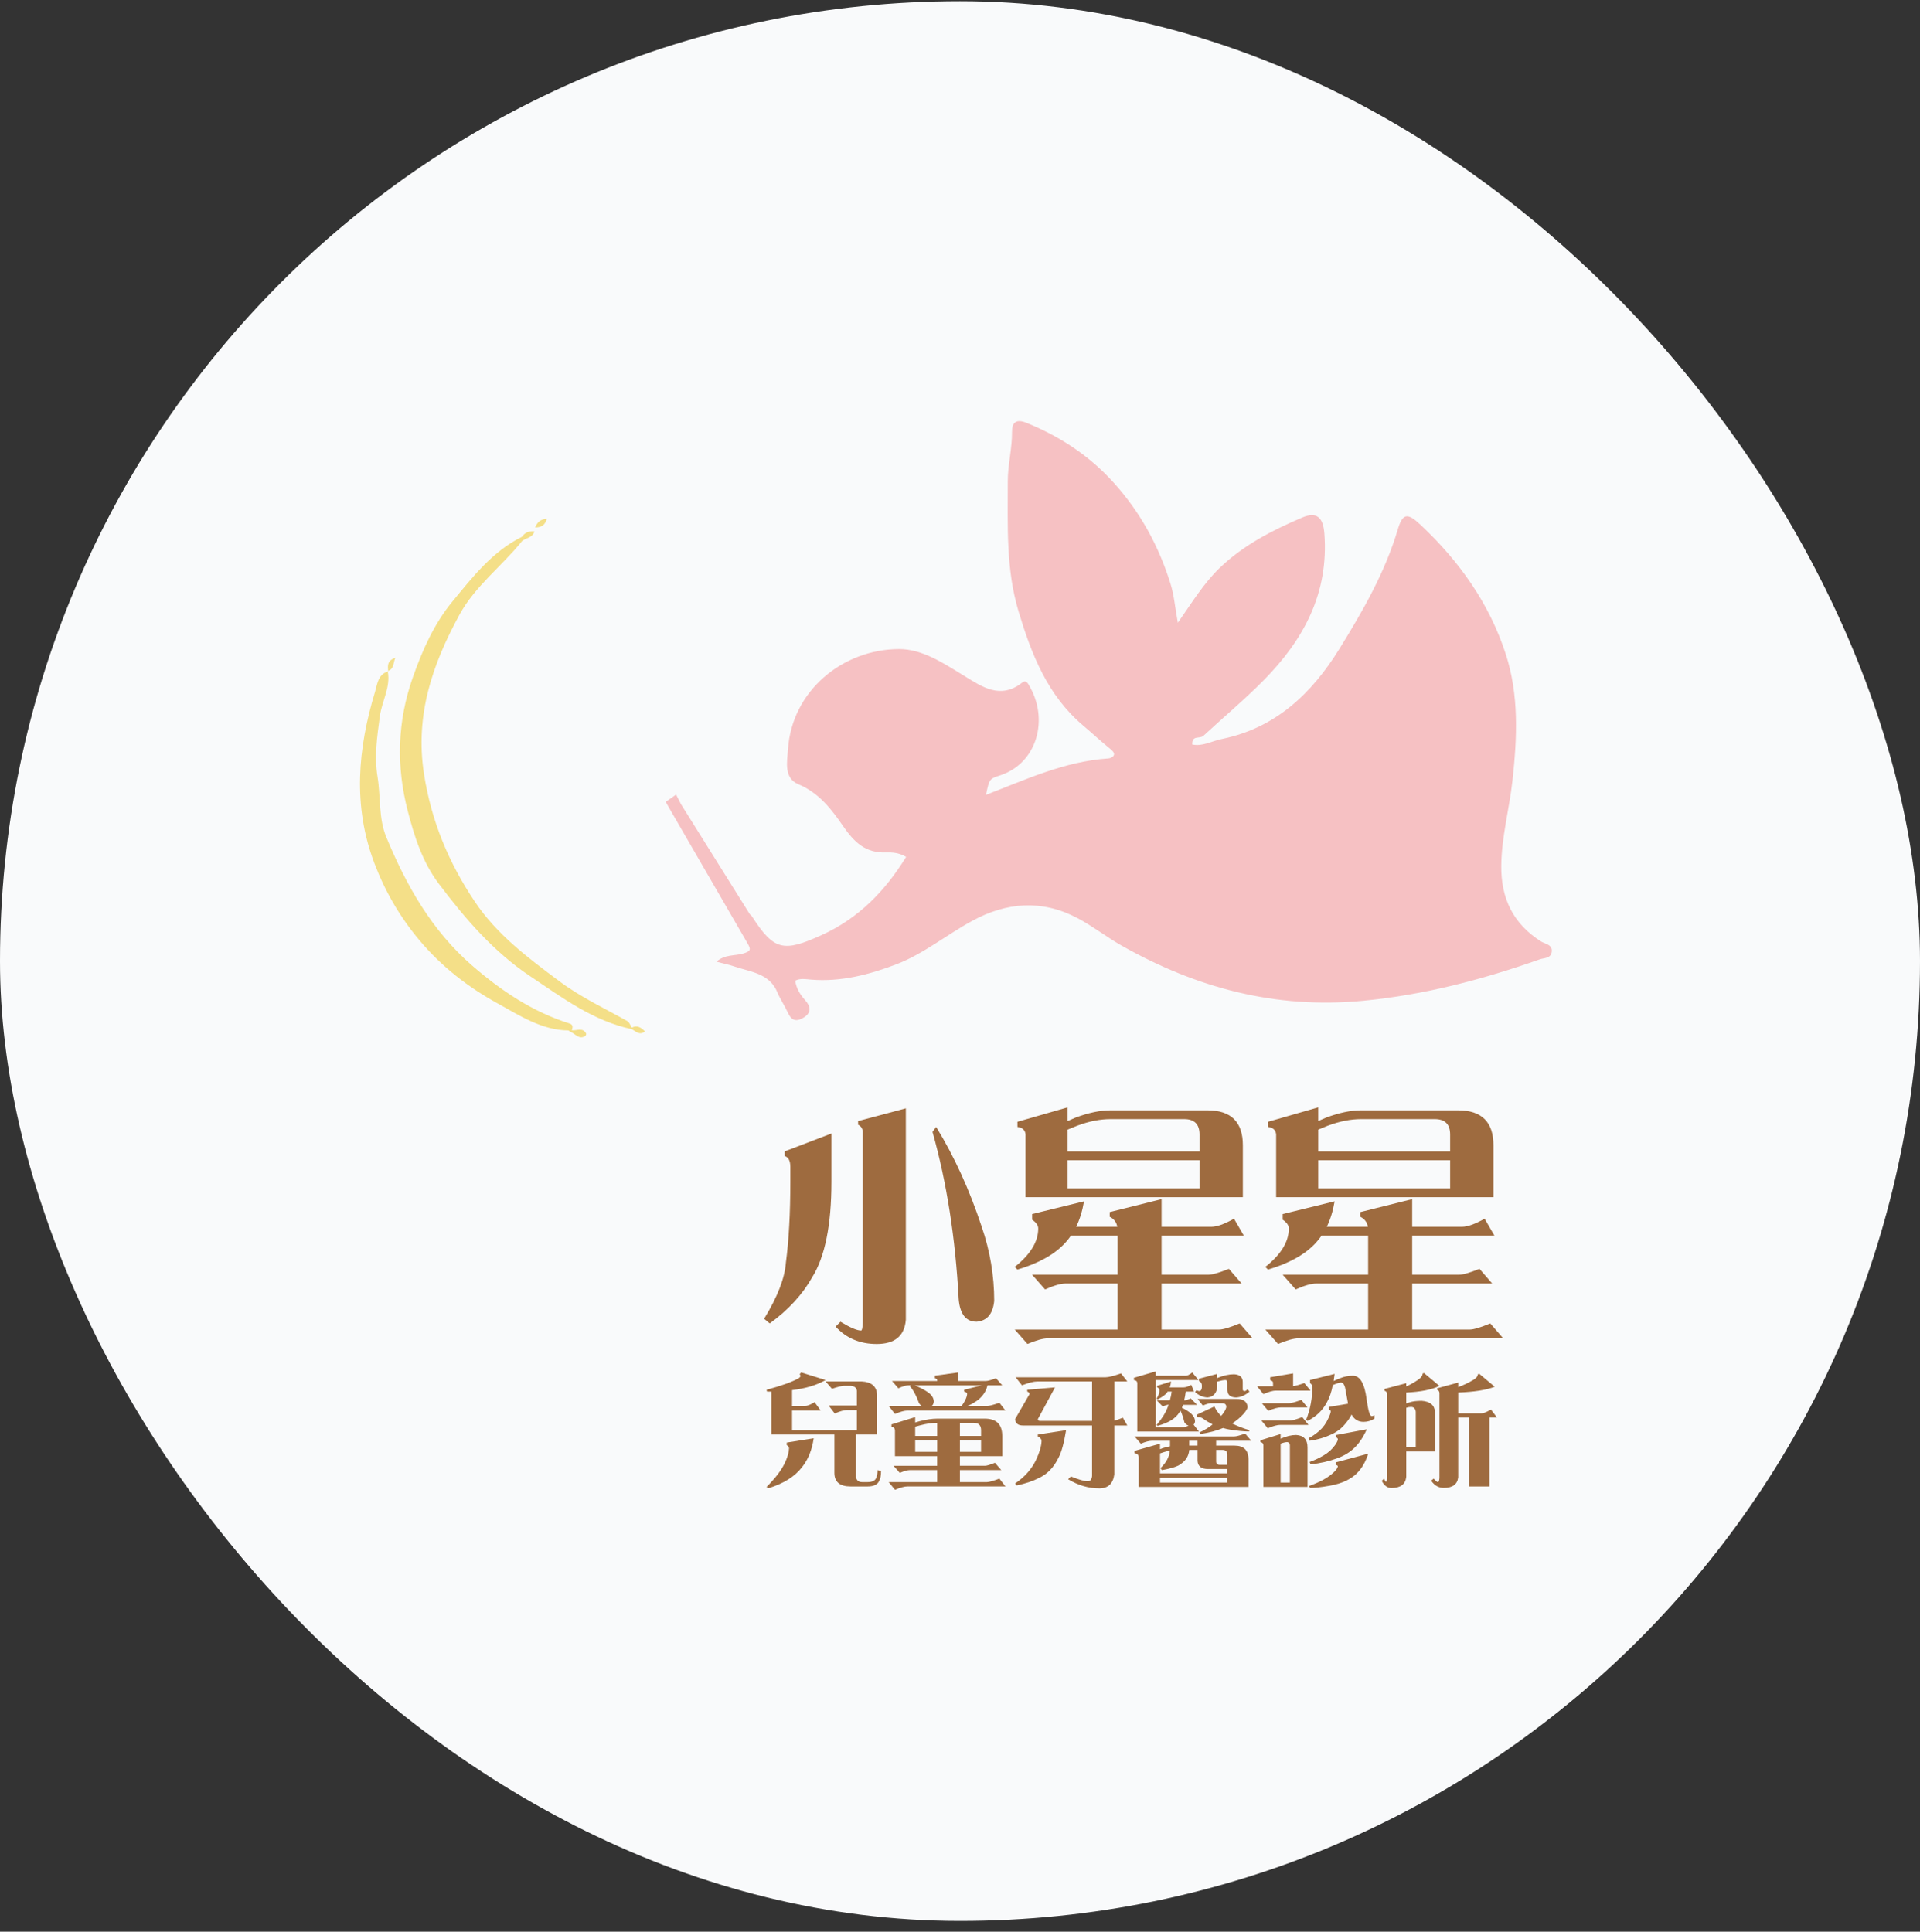 <svg width="160" height="161" viewBox="0 0 160 161" fill="none" xmlns="http://www.w3.org/2000/svg">
<rect x="0" y="0" width="160" height="161" fill="#333333" stroke="none"/>
<rect y="0.1" width="160" height="160" rx="80" fill="#F9FAFB"/>
<path d="M66.767 114.39L68.801 115.021C68.072 115.441 67.141 115.723 66.005 115.863V117.185H67.076C67.27 117.185 67.537 117.078 67.878 116.865L68.399 117.566H66.005V119.2H71.405V117.525H70.563C70.336 117.525 70.002 117.619 69.562 117.807L69.051 117.144H71.405V115.902C71.371 115.662 71.198 115.528 70.883 115.501H70.373C70.159 115.501 69.812 115.585 69.331 115.751L68.799 115.14H71.805C72.62 115.181 73.047 115.544 73.088 116.232V119.559H71.324V122.967C71.324 123.341 71.497 123.527 71.846 123.527H72.297C72.665 123.527 72.898 123.423 72.999 123.217C73.085 123.057 73.128 122.826 73.128 122.526L73.419 122.606C73.419 122.973 73.369 123.244 73.269 123.418C73.135 123.732 72.811 123.89 72.297 123.89H70.885C69.983 123.89 69.532 123.513 69.532 122.757V119.561H64.281V115.983H63.921L63.88 115.833C65.122 115.5 66.021 115.175 66.575 114.862C66.668 114.782 66.715 114.728 66.715 114.702C66.715 114.641 66.688 114.589 66.636 114.541L66.766 114.391L66.767 114.39ZM67.809 119.872C67.668 120.841 67.348 121.638 66.847 122.266C66.252 123.054 65.314 123.646 64.031 124.041L63.881 123.93C64.603 123.208 65.105 122.554 65.384 121.966C65.611 121.499 65.734 121.081 65.754 120.714C65.754 120.614 65.691 120.523 65.564 120.443V120.232L67.809 119.872Z" fill="#9E6B3F"/>
<path d="M79.863 114.39V115.101H82.158C82.312 115.101 82.591 115.024 83 114.871L83.521 115.462H82.289C82.189 115.916 81.939 116.313 81.537 116.654C81.243 116.874 80.94 117.051 80.625 117.185H82.239C82.425 117.185 82.772 117.096 83.281 116.915L83.792 117.566H75.615C75.374 117.566 75.03 117.659 74.582 117.847L74.061 117.185H76.787C76.721 117.125 76.653 117.048 76.587 116.955C76.367 116.327 76.112 115.856 75.826 115.541L75.906 115.462H75.695C75.501 115.462 75.223 115.545 74.864 115.712L74.332 115.101H78.1V115.021C78.1 114.96 78.037 114.912 77.91 114.871V114.66L79.864 114.39H79.863ZM76.265 118.108V118.559L76.646 118.448C77.194 118.308 77.679 118.238 78.099 118.238H82.067C83.036 118.238 83.52 118.719 83.52 119.681V121.364H79.993V122.165H82.067C82.228 122.165 82.508 122.081 82.909 121.914L83.44 122.525H79.993V123.527H82.237C82.424 123.527 82.771 123.43 83.279 123.237L83.79 123.888H75.614C75.373 123.888 75.028 123.982 74.581 124.169L74.059 123.529H78.098V122.526H75.823C75.623 122.526 75.342 122.603 74.981 122.757L74.46 122.166H78.096V121.365H74.58V119.201C74.566 119.034 74.469 118.938 74.289 118.911V118.72L76.264 118.109L76.265 118.108ZM77.648 117.186H80.133C80.433 116.766 80.587 116.421 80.594 116.154C80.58 116.081 80.497 116.024 80.344 115.983V115.833L81.826 115.463H76.215C76.642 115.631 77.016 115.824 77.337 116.044C77.657 116.278 77.818 116.539 77.818 116.825C77.798 116.986 77.741 117.106 77.648 117.186ZM76.265 119.681H78.099V118.589C77.672 118.589 77.207 118.655 76.706 118.789L76.265 118.909V119.681ZM76.265 121.003H78.099V120.041H76.265V121.003ZM79.993 118.589V119.681H81.756V119.2C81.756 118.792 81.552 118.589 81.145 118.589H79.993ZM79.993 120.042V121.004H81.756V120.042H79.993Z" fill="#9E6B3F"/>
<path d="M93.42 114.47L93.941 115.141H92.859V118.407C93.052 118.359 93.29 118.275 93.57 118.155L93.94 118.808H92.857V122.896C92.751 123.664 92.336 124.049 91.615 124.049C90.707 124.049 89.838 123.795 89.01 123.287L89.241 123.057C89.895 123.323 90.363 123.457 90.644 123.457C90.857 123.457 90.978 123.31 91.004 123.017V118.808H85.243C84.835 118.808 84.619 118.631 84.592 118.277L85.794 116.193C85.794 116.1 85.731 116.029 85.604 115.982V115.832L87.919 115.632L86.487 118.277C86.487 118.377 86.55 118.427 86.677 118.427H91.006V115.14H86.447C86.147 115.14 85.719 115.247 85.165 115.46L84.634 114.789H92.138C92.379 114.789 92.806 114.682 93.421 114.468L93.42 114.47ZM88.841 119.2C88.666 120.269 88.46 121.027 88.219 121.474C87.818 122.31 87.254 122.888 86.526 123.208C86.099 123.436 85.497 123.636 84.721 123.81L84.592 123.64C85.4 123.099 85.99 122.423 86.365 121.615C86.632 121.034 86.776 120.537 86.796 120.123C86.796 119.95 86.692 119.816 86.485 119.722V119.561L88.839 119.2H88.841Z" fill="#9E6B3F"/>
<path d="M99.353 114.39L99.874 115.021H96.308V118.949H98.592C98.705 118.949 98.859 118.905 99.053 118.819C98.926 118.793 98.809 118.703 98.703 118.549C98.603 118.142 98.492 117.815 98.372 117.567C98.338 117.627 98.305 117.681 98.272 117.727C97.965 118.228 97.359 118.599 96.458 118.839L96.388 118.759C96.828 118.244 97.139 117.744 97.319 117.256C97.346 117.197 97.369 117.136 97.389 117.077C97.275 117.077 97.112 117.127 96.898 117.227L96.388 116.705H97.49C97.557 116.485 97.607 116.244 97.64 115.983H97.3C97.293 116.004 97.284 116.024 97.27 116.044C97.123 116.251 96.853 116.448 96.458 116.635L96.388 116.555C96.535 116.335 96.611 116.117 96.619 115.904C96.619 115.756 96.555 115.667 96.428 115.633V115.504L97.59 115.143C97.57 115.324 97.534 115.487 97.48 115.635H98.622C98.789 115.635 99.005 115.564 99.273 115.424L99.504 115.985H98.812C98.778 116.252 98.735 116.493 98.682 116.706H98.742C98.835 116.706 98.999 116.656 99.233 116.556L99.754 117.088H98.582C98.555 117.174 98.526 117.258 98.492 117.338C98.792 117.47 99.053 117.634 99.273 117.827C99.48 118.02 99.584 118.236 99.584 118.476C99.57 118.596 99.53 118.681 99.464 118.735L99.915 119.313H94.774V115.275C94.767 115.128 94.674 115.045 94.493 115.025V114.835L96.306 114.303V114.664H98.831C98.951 114.664 99.124 114.575 99.353 114.394V114.39ZM103.761 119.481L104.272 120.082H101.346V120.484H102.879C103.653 120.484 104.041 120.872 104.041 121.646V123.93H94.893V121.445C94.879 121.252 94.763 121.141 94.543 121.115V120.924L96.667 120.323V120.784L96.898 120.693C97.112 120.627 97.312 120.577 97.5 120.543V120.082H95.988C95.767 120.082 95.459 120.164 95.066 120.323L94.544 119.722H102.841C103.014 119.722 103.322 119.641 103.763 119.481H103.761ZM96.667 122.798H102.279V122.437H100.676C100.122 122.437 99.827 122.214 99.795 121.766V120.845H99.103C99.062 121.353 98.812 121.753 98.351 122.048C98.111 122.227 97.603 122.388 96.828 122.529L96.708 122.358C97.175 121.925 97.436 121.439 97.489 120.906C97.322 120.931 97.148 120.976 96.967 121.035L96.667 121.135V122.799V122.798ZM96.667 123.569H102.279V123.179H96.667V123.569ZM99.793 120.483V120.081H99.101V120.483H99.793ZM101.437 114.51V114.851C101.945 114.644 102.413 114.54 102.84 114.54C103.321 114.567 103.561 114.783 103.561 115.191V115.793C103.561 115.893 103.615 115.943 103.722 115.943C103.783 115.943 103.863 115.893 103.963 115.793L104.124 115.983C103.763 116.298 103.386 116.46 102.991 116.475C102.517 116.462 102.28 116.248 102.28 115.833V115.191C102.267 115.078 102.21 115.021 102.11 115.021C101.969 115.021 101.746 115.064 101.438 115.151V115.632C101.365 116.14 101.098 116.42 100.637 116.474C100.256 116.46 99.906 116.31 99.585 116.023L99.715 115.863C99.802 115.916 99.869 115.943 99.915 115.943C100.062 115.943 100.142 115.839 100.156 115.632V115.462C100.156 115.301 100.076 115.181 99.915 115.101V114.91L101.438 114.509L101.437 114.51ZM99.793 116.594H103.03C103.618 116.594 103.929 116.819 103.963 117.266C103.963 117.386 103.856 117.573 103.642 117.827C103.342 118.154 103.018 118.426 102.671 118.639C103.152 118.873 103.636 119.059 104.124 119.2L104.083 119.309C103.656 119.303 103.137 119.253 102.53 119.159C102.323 119.126 102.119 119.08 101.919 119.019C101.404 119.239 100.773 119.407 100.026 119.52L99.946 119.391C100.36 119.204 100.727 118.98 101.049 118.719C100.768 118.578 100.504 118.419 100.257 118.238C100.15 118.151 99.996 118.108 99.796 118.108L99.716 117.917L101.199 117.227C101.339 117.52 101.523 117.781 101.75 118.008C101.791 117.974 101.821 117.944 101.841 117.917C102.075 117.623 102.192 117.393 102.192 117.227C102.179 117.046 102.063 116.956 101.841 116.956H100.91C100.762 116.956 100.539 117.02 100.238 117.147L99.797 116.596L99.793 116.594ZM101.346 120.843V121.806C101.346 121.993 101.444 122.087 101.637 122.087H102.277V121.245C102.277 120.979 102.144 120.845 101.876 120.845H101.345L101.346 120.843Z" fill="#9E6B3F"/>
<path d="M108.692 115.271L109.213 115.902H106.317C106.076 115.902 105.732 116 105.284 116.193L104.753 115.541H106.086V115.231C106.086 115.151 106.006 115.081 105.845 115.02V114.789L107.759 114.468V115.531C107.973 115.504 108.283 115.417 108.692 115.27V115.271ZM106.717 119.52V119.911C107.185 119.704 107.616 119.6 108.009 119.6C108.644 119.634 108.961 119.977 108.961 120.633V123.929H105.283V120.442C105.27 120.295 105.186 120.211 105.033 120.192V120.042L106.717 119.522V119.52ZM108.521 118.107L109.043 118.758H106.689C106.441 118.758 106.094 118.851 105.647 119.039L105.115 118.397H107.49C107.683 118.397 108.028 118.3 108.523 118.107H108.521ZM108.442 116.674L108.963 117.305H106.718C106.478 117.305 106.133 117.398 105.686 117.586L105.155 116.955H107.409C107.595 116.955 107.94 116.862 108.442 116.674ZM106.718 123.568H107.49V120.442C107.477 120.295 107.406 120.211 107.279 120.192C107.132 120.192 106.945 120.235 106.718 120.322V123.568ZM111.218 114.51C111.19 114.717 111.163 114.914 111.138 115.101C111.319 115.014 111.499 114.937 111.678 114.871C112.012 114.731 112.366 114.66 112.741 114.66C113.335 114.66 113.716 115.312 113.883 116.615C114.01 117.556 114.15 118.027 114.303 118.027C114.383 118.027 114.46 118.004 114.534 117.957V118.238C114.253 118.419 113.949 118.508 113.622 118.508C113.188 118.508 112.857 118.304 112.63 117.897C112.483 118.171 112.332 118.398 112.178 118.578C111.878 118.973 111.493 119.286 111.026 119.52C110.417 119.807 109.786 119.995 109.132 120.081L109.042 119.87C109.323 119.736 109.629 119.526 109.963 119.239C110.277 118.951 110.524 118.601 110.705 118.186C110.832 117.925 110.896 117.739 110.896 117.625C110.896 117.559 110.839 117.509 110.726 117.475V117.265L112.328 116.994V116.944L112.088 115.641C112.015 115.367 111.897 115.231 111.738 115.231C111.624 115.231 111.4 115.301 111.066 115.441C110.953 116.023 110.789 116.5 110.576 116.874C110.221 117.548 109.684 118.066 108.962 118.427L108.851 118.317C109.192 117.442 109.362 116.531 109.362 115.582C109.362 115.468 109.298 115.366 109.171 115.271V115.021L111.215 114.51H111.218ZM114.023 121.154C113.803 121.815 113.515 122.33 113.161 122.698C112.646 123.265 111.862 123.644 110.807 123.83C110.132 123.95 109.588 124.011 109.173 124.011L109.093 123.85C109.54 123.69 109.948 123.51 110.315 123.31C110.769 123.049 111.116 122.775 111.357 122.488C111.443 122.348 111.486 122.254 111.486 122.207C111.486 122.166 111.436 122.126 111.336 122.087V121.876L114.022 121.154H114.023ZM113.903 119.12C113.596 119.795 113.245 120.316 112.851 120.684C112.484 121.038 112.026 121.319 111.478 121.526C110.75 121.793 109.996 121.966 109.213 122.046L109.134 121.846C109.494 121.726 109.882 121.546 110.296 121.306C110.703 121.065 111.027 120.772 111.268 120.424C111.415 120.204 111.488 120.051 111.488 119.964C111.488 119.891 111.438 119.834 111.338 119.793V119.603L113.903 119.122V119.12Z" fill="#9E6B3F"/>
<path d="M118.671 114.44L119.954 115.512C119.306 115.827 118.383 116.009 117.188 116.063V116.965C117.288 116.931 117.389 116.901 117.489 116.874C117.729 116.794 118.056 116.754 118.471 116.754C119.193 116.808 119.563 117.128 119.583 117.716V120.973H117.188V123.098C117.121 123.713 116.707 124.019 115.946 124.019C115.613 124.019 115.345 123.819 115.145 123.418L115.336 123.248C115.415 123.415 115.472 123.499 115.506 123.499C115.546 123.499 115.572 123.402 115.586 123.208V116.164C115.586 116.037 115.515 115.954 115.375 115.914V115.764L117.188 115.283V115.554C117.563 115.386 117.913 115.186 118.24 114.952C118.447 114.798 118.551 114.641 118.551 114.48L118.671 114.44ZM117.188 120.592H117.98V117.666C117.953 117.398 117.82 117.265 117.579 117.265C117.452 117.265 117.322 117.288 117.188 117.335V120.591V120.592ZM123.281 114.51L124.564 115.582C123.849 115.856 122.834 116.016 121.517 116.063V117.797H123.441C123.627 117.797 123.895 117.69 124.242 117.477L124.753 118.148H124.122V123.89H122.438V118.148H121.516V123.129C121.448 123.717 121.048 124.01 120.313 124.01C119.886 124.01 119.535 123.81 119.262 123.408L119.473 123.238C119.64 123.431 119.759 123.529 119.833 123.529C119.893 123.529 119.933 123.418 119.954 123.198V116.113C119.954 115.973 119.887 115.879 119.754 115.832V115.712L121.517 115.231V115.612C121.978 115.439 122.409 115.231 122.809 114.99C123.036 114.849 123.15 114.699 123.15 114.539L123.28 114.509L123.281 114.51Z" fill="#9E6B3F"/>
<path d="M69.286 94.477V98.495C69.286 102.098 68.748 104.756 67.675 106.469C66.859 107.911 65.683 109.188 64.146 110.303L63.677 109.915C64.792 108.093 65.398 106.53 65.492 105.224C65.737 103.375 65.86 101.132 65.86 98.494V97.249C65.86 96.746 65.703 96.448 65.391 96.352V95.964L69.286 94.474V94.477ZM75.487 92.377V109.998C75.377 111.344 74.569 112.017 73.059 112.017C71.659 112.017 70.517 111.534 69.633 110.569L70.041 110.161C70.843 110.65 71.415 110.895 71.755 110.895C71.836 110.895 71.883 110.671 71.898 110.222V94.396C71.898 94.084 71.769 93.866 71.51 93.743V93.436L75.488 92.375L75.487 92.377ZM78.015 93.927C79.525 96.388 80.789 99.161 81.809 102.248C82.502 104.26 82.85 106.32 82.85 108.427C82.74 109.515 82.251 110.092 81.38 110.161C80.497 110.161 80.001 109.535 79.891 108.285C79.62 103.187 78.892 98.537 77.709 94.335L78.014 93.927H78.015Z" fill="#9E6B3F"/>
<path d="M90.334 100.126C90.198 100.929 89.98 101.636 89.681 102.248H93.107C93.04 101.867 92.829 101.589 92.475 101.412V101.024L96.798 99.942V102.247H100.958C101.407 102.247 102.033 102.022 102.834 101.574L103.65 102.981H96.798V106.244H100.693C101.019 106.244 101.591 106.081 102.407 105.755L103.468 106.978H96.798V110.813H101.591C101.916 110.813 102.488 110.642 103.304 110.303L104.386 111.546H87.335C86.927 111.546 86.357 111.703 85.621 112.015L84.561 110.813H93.126V106.978H88.803C88.395 106.978 87.824 107.142 87.089 107.468L86.008 106.244H93.126V102.981H89.252C89.102 103.198 88.938 103.402 88.762 103.593C87.892 104.544 86.566 105.286 84.785 105.816L84.561 105.592C85.866 104.559 86.519 103.491 86.519 102.39C86.519 102.132 86.349 101.887 86.009 101.656V101.187L90.333 100.126H90.334ZM88.968 92.294V93.436L89.621 93.151C90.709 92.743 91.687 92.539 92.557 92.539H100.614C102.585 92.539 103.571 93.511 103.571 95.456V99.779H85.461V94.558C85.434 94.191 85.209 93.98 84.788 93.926V93.497L88.969 92.294H88.968ZM88.968 95.965H99.961V94.558C99.961 93.701 99.532 93.273 98.676 93.273H92.557C91.674 93.273 90.742 93.457 89.764 93.824L88.968 94.15V95.965ZM88.968 99.045H99.961V96.7H88.968V99.045Z" fill="#9E6B3F"/>
<path d="M111.218 100.126C111.081 100.929 110.863 101.636 110.565 102.248H113.991C113.923 101.867 113.712 101.589 113.358 101.412V101.024L117.682 99.942V102.247H121.842C122.29 102.247 122.916 102.022 123.718 101.574L124.534 102.981H117.682V106.244H121.577C121.903 106.244 122.474 106.081 123.291 105.755L124.351 106.978H117.682V110.813H122.474C122.8 110.813 123.372 110.642 124.188 110.303L125.269 111.546H108.219C107.81 111.546 107.24 111.703 106.505 112.015L105.444 110.813H114.01V106.978H109.686C109.278 106.978 108.708 107.142 107.973 107.468L106.891 106.244H114.01V102.981H110.135C109.985 103.198 109.821 103.402 109.646 103.593C108.775 104.544 107.45 105.286 105.668 105.816L105.444 105.592C106.75 104.559 107.402 103.491 107.402 102.39C107.402 102.132 107.232 101.887 106.893 101.656V101.187L111.216 100.126H111.218ZM109.851 92.294V93.436L110.504 93.151C111.592 92.743 112.57 92.539 113.441 92.539H121.497C123.469 92.539 124.454 93.511 124.454 95.456V99.779H106.344V94.558C106.317 94.191 106.093 93.98 105.671 93.926V93.497L109.853 92.294H109.851ZM109.851 95.965H120.844V94.558C120.844 93.701 120.416 93.273 119.559 93.273H113.441C112.557 93.273 111.626 93.457 110.647 93.824L109.851 94.15V95.965ZM109.851 99.045H120.844V96.7H109.851V99.045Z" fill="#9E6B3F"/>
<path d="M47.651 85.865C47.727 85.635 47.781 85.406 47.471 85.307C44.385 84.334 41.771 82.581 39.346 80.477C35.977 77.553 33.859 73.799 32.189 69.767C31.536 68.19 31.733 66.409 31.46 64.737C31.18 63.017 31.428 61.394 31.654 59.696C31.821 58.439 32.563 57.281 32.316 55.97C31.489 56.209 31.431 57.07 31.259 57.635C29.817 62.388 29.382 67.165 31.201 71.954C32.093 74.305 33.319 76.413 34.94 78.352C36.789 80.563 39.029 82.289 41.487 83.641C43.303 84.639 45.138 85.859 47.369 85.883C47.444 85.93 47.515 85.987 47.594 86.023C47.969 86.195 48.265 86.657 48.766 86.35C48.819 86.318 48.869 86.184 48.845 86.138C48.555 85.599 48.061 85.921 47.653 85.865H47.651Z" fill="#F4DF88"/>
<path d="M52.65 85.646C52.529 85.461 52.449 85.199 52.277 85.103C50.357 84.027 48.37 83.1 46.581 81.759C43.981 79.812 41.422 77.918 39.564 75.142C37.376 71.873 35.945 68.435 35.334 64.512C34.574 59.627 36.024 55.388 38.279 51.251C39.598 48.83 41.83 47.187 43.517 45.08C43.855 44.824 44.389 44.811 44.539 44.285C44.08 44.237 43.732 44.389 43.494 44.74C41.026 45.96 39.372 48.111 37.697 50.14C36.189 51.966 35.208 54.164 34.403 56.453C33.1 60.154 33.014 63.855 33.975 67.575C34.527 69.712 35.194 71.835 36.576 73.667C38.772 76.582 41.128 79.325 44.189 81.369C46.847 83.143 49.422 85.091 52.652 85.776C52.986 85.96 53.287 86.321 53.749 85.965C53.426 85.644 53.11 85.41 52.65 85.646Z" fill="#F4DF88"/>
<path d="M45.57 43.24C45.047 43.271 44.798 43.493 44.585 43.962C45.216 43.953 45.427 43.701 45.57 43.24Z" fill="#F4DF88"/>
<path d="M32.943 54.825C32.227 55.075 32.321 55.512 32.344 55.912C32.836 55.744 32.754 55.304 32.943 54.825Z" fill="#F4DF88"/>
<path d="M32.343 55.912C32.331 55.916 32.321 55.923 32.308 55.927C32.31 55.942 32.312 55.957 32.314 55.971C32.325 55.969 32.335 55.965 32.346 55.962C32.346 55.946 32.344 55.93 32.343 55.913V55.912Z" fill="#F4DF88"/>
<path d="M128.44 78.479C126.087 76.997 125.077 74.874 125.106 72.145C125.131 69.737 125.78 67.417 126.041 65.04C126.43 61.486 126.59 57.941 125.48 54.515C124.115 50.302 121.609 46.779 118.39 43.75C117.313 42.738 116.894 42.738 116.484 44.117C115.417 47.718 113.561 50.93 111.616 54.077C109.321 57.789 106.312 60.68 101.803 61.595C100.972 61.764 100.2 62.238 99.349 62.049C99.335 61.23 99.971 61.619 100.291 61.322C101.95 59.781 103.686 58.337 105.287 56.716C108.67 53.295 110.734 49.417 110.365 44.473C110.263 43.115 109.728 42.616 108.511 43.135C106.037 44.191 103.649 45.412 101.669 47.304C100.307 48.607 99.339 50.217 98.153 51.902C97.924 50.651 97.842 49.605 97.535 48.627C96.557 45.503 95.032 42.688 92.809 40.231C90.763 37.969 88.33 36.373 85.527 35.237C84.619 34.869 84.331 35.285 84.336 35.979C84.346 37.378 83.98 38.748 83.981 40.118C83.986 43.747 83.811 47.412 84.877 50.952C85.955 54.529 87.28 57.954 90.282 60.488C90.998 61.094 91.694 61.748 92.433 62.344C92.603 62.482 92.837 62.676 92.84 62.848C92.843 63.028 92.61 63.197 92.343 63.214C88.731 63.455 85.492 64.968 82.163 66.248C82.446 64.9 82.452 64.918 83.366 64.616C86.434 63.598 87.458 59.916 85.713 57.051C85.549 56.781 85.396 56.724 85.184 56.891C83.359 58.323 81.851 57.253 80.31 56.307C78.634 55.277 76.861 54.093 74.931 54.097C70.219 54.106 65.983 57.587 65.665 62.457C65.603 63.407 65.283 64.848 66.522 65.36C68.247 66.074 69.31 67.477 70.255 68.85C71.189 70.208 72.126 71.099 73.804 71.049C74.358 71.033 74.911 71.062 75.511 71.418C73.761 74.257 71.571 76.522 68.481 77.931C65.296 79.381 64.495 79.24 62.66 76.372C62.611 76.295 62.516 76.247 62.468 76.17C60.562 73.126 58.659 70.081 56.747 67.023L56.341 66.228L55.475 66.835L55.933 67.636C55.95 67.665 55.966 67.693 55.982 67.72C58.125 71.423 60.218 75.043 62.314 78.659C62.591 79.138 62.551 79.29 61.931 79.473C61.204 79.686 60.415 79.531 59.701 80.153C60.216 80.289 60.74 80.397 61.243 80.567C62.577 81.02 64.122 81.119 64.783 82.711C65.025 83.293 65.394 83.823 65.655 84.399C65.938 85.025 66.301 85.192 66.929 84.835C67.676 84.411 67.534 83.852 67.113 83.381C66.671 82.888 66.357 82.381 66.268 81.731C66.702 81.515 67.153 81.611 67.603 81.647C70.086 81.853 72.493 81.216 74.716 80.362C76.946 79.507 78.884 77.913 81.01 76.754C83.869 75.194 86.815 74.952 89.784 76.518C91.07 77.197 92.224 78.11 93.472 78.816C99.693 82.332 106.287 84.106 113.561 83.412C118.675 82.926 123.527 81.646 128.317 79.957C128.656 79.836 129.207 79.894 129.306 79.374C129.429 78.727 128.745 78.673 128.437 78.478L128.44 78.479Z" fill="#F6C1C3"/>
</svg>
